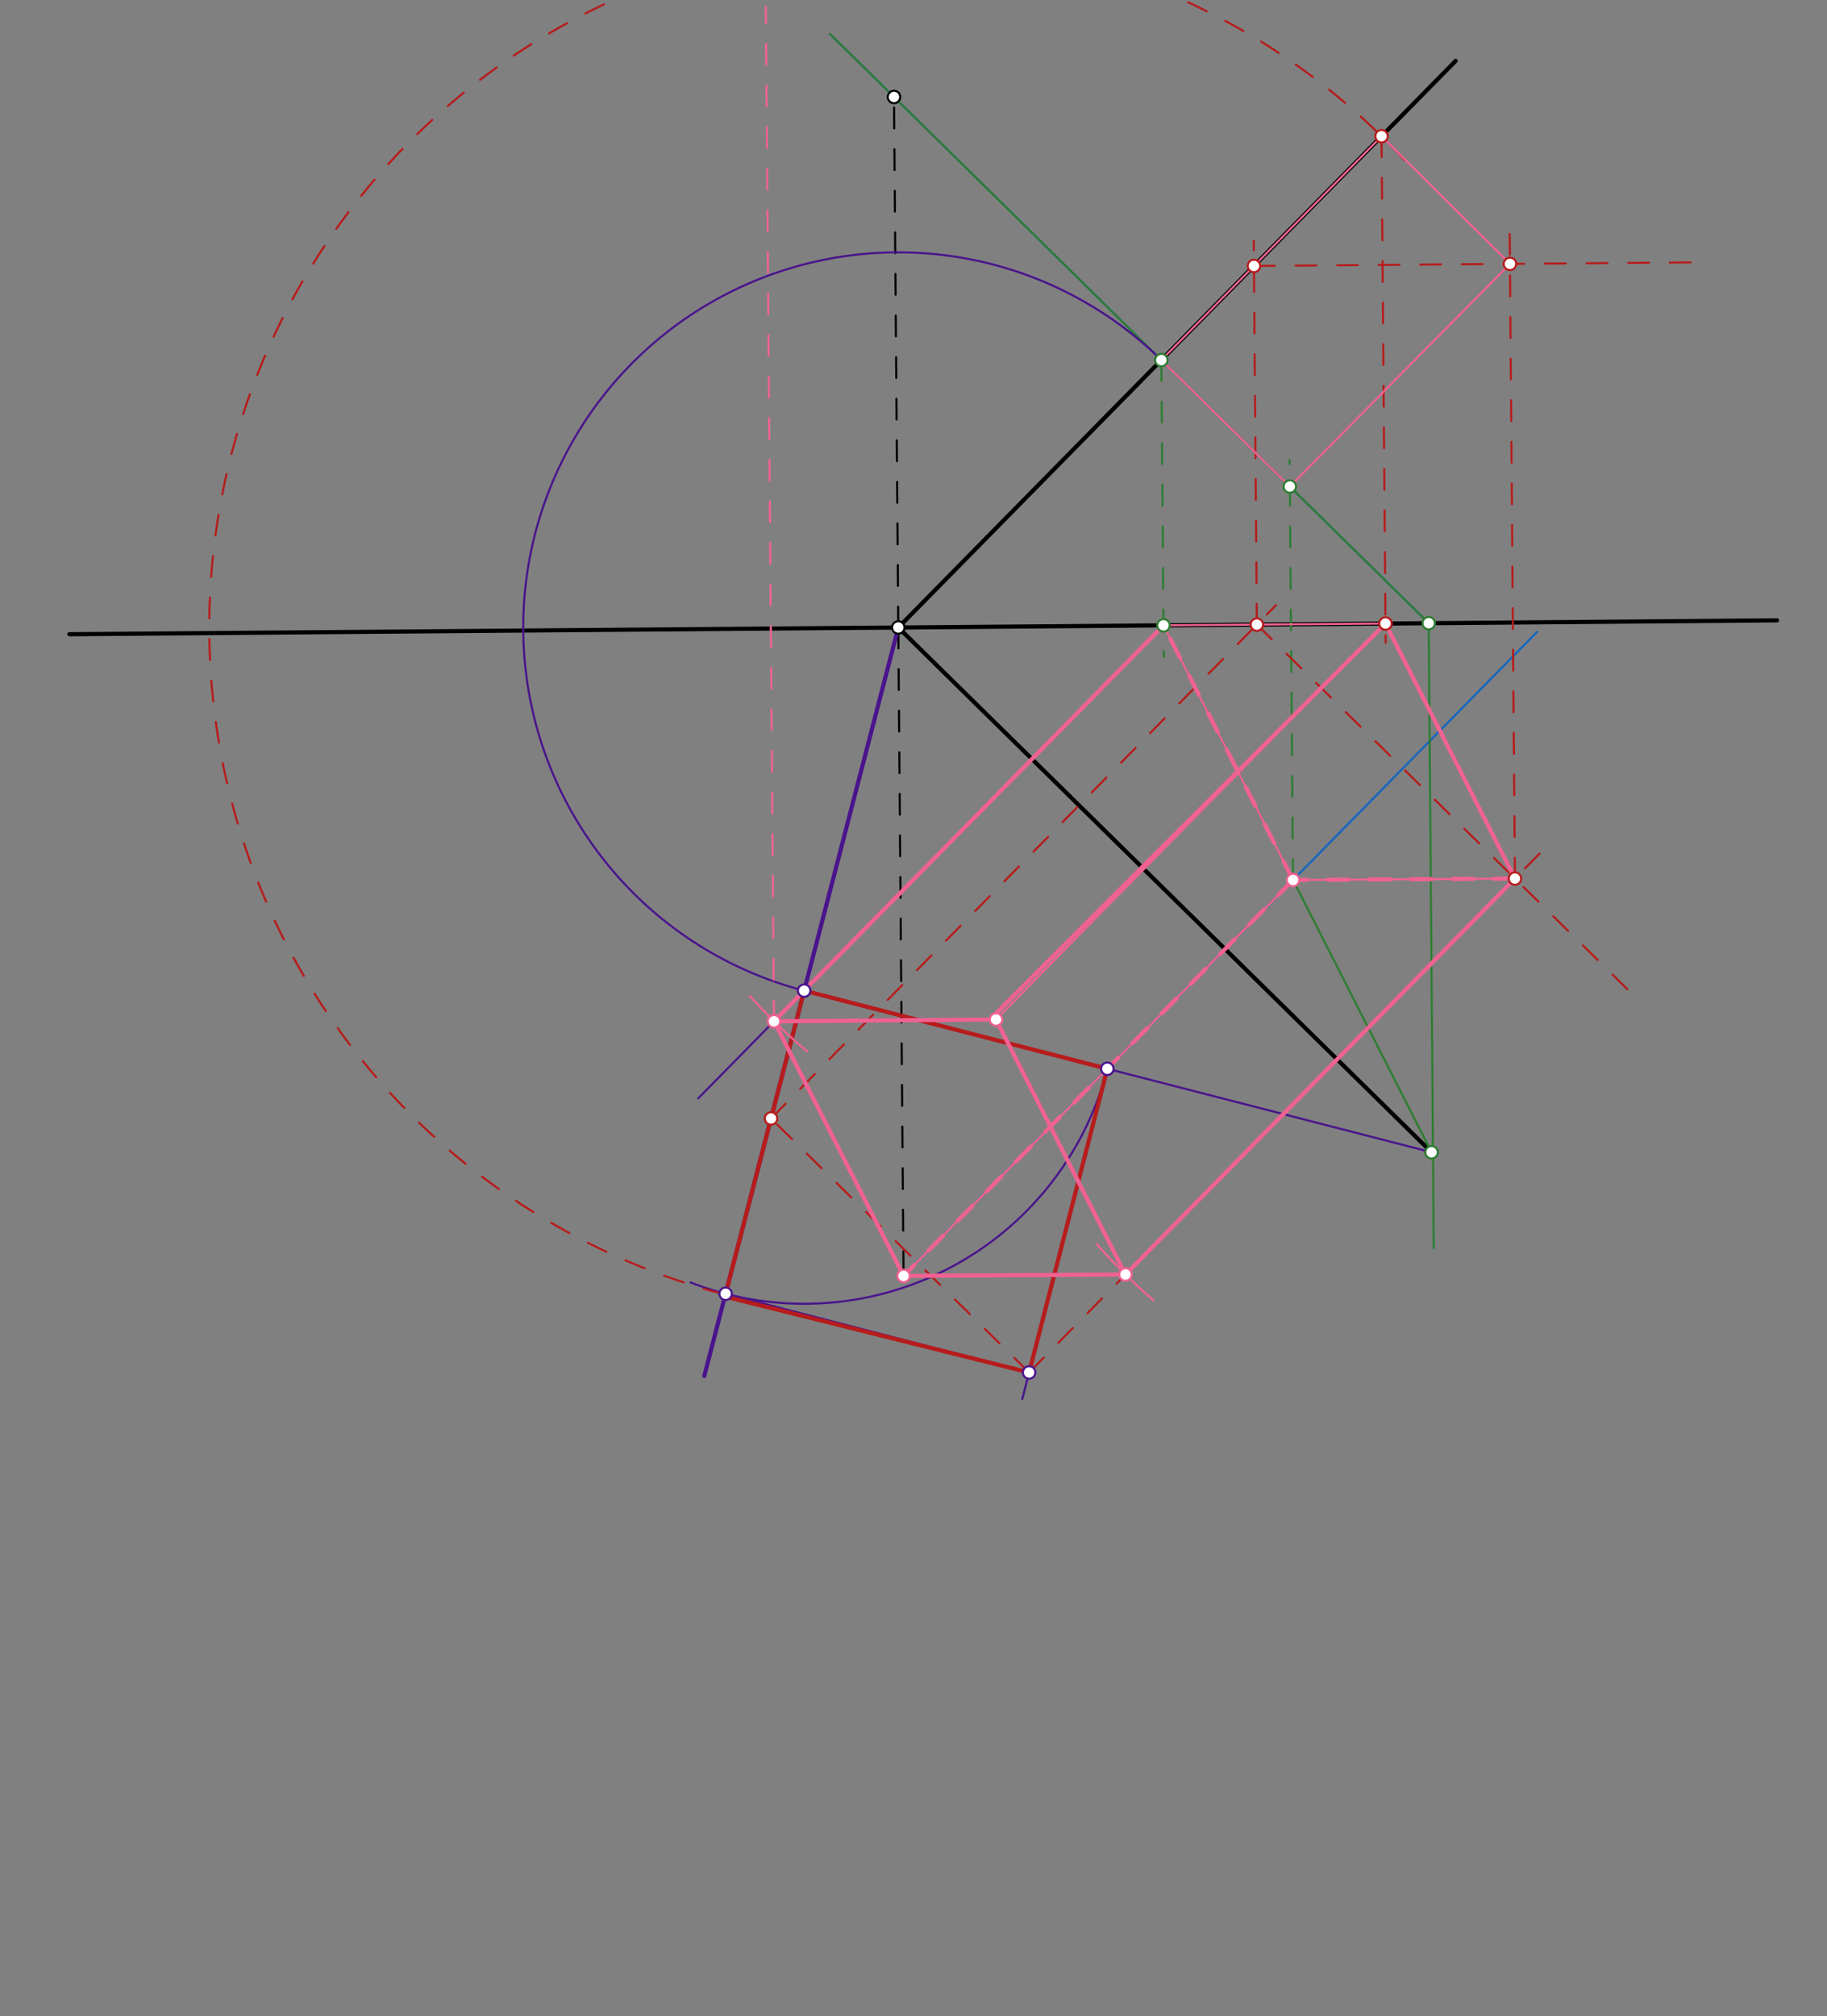<svg xmlns="http://www.w3.org/2000/svg" class="svg--1it" height="100%" preserveAspectRatio="xMidYMid meet" viewBox="0 0 878.74 969.449" width="100%"><rect x="0" y="0" width="878.74" height="969.449" fill="#808080" stroke="none"/><defs><marker id="marker-arrow" markerHeight="16" markerUnits="userSpaceOnUse" markerWidth="24" orient="auto-start-reverse" refX="24" refY="4" viewBox="0 0 24 8"><path d="M 0 0 L 24 4 L 0 8 z" stroke="inherit"></path></marker></defs><g class="aux-layer--1FB"></g><g class="main-layer--3Vd"><g class="element--2qn"><line stroke="#000000" stroke-dasharray="none" stroke-linecap="round" stroke-width="2" x1="33.375" x2="854.708" y1="304.979" y2="298.312"></line></g><g class="element--2qn"><line stroke="#000000" stroke-dasharray="none" stroke-linecap="round" stroke-width="2" x1="432.059" x2="700.153" y1="301.743" y2="29.261"></line></g><g class="element--2qn"><line stroke="#000000" stroke-dasharray="none" stroke-linecap="round" stroke-width="2" x1="432.059" x2="688.549" y1="301.743" y2="554.103"></line></g><g class="element--2qn"><line stroke="#000000" stroke-dasharray="10" stroke-linecap="round" stroke-width="1" x1="432.059" x2="429.988" y1="301.743" y2="46.633"></line></g><g class="element--2qn"><line stroke="#000000" stroke-dasharray="10" stroke-linecap="round" stroke-width="1" x1="432.059" x2="434.59" y1="301.743" y2="613.544"></line></g><g class="element--2qn"><line stroke="#1565C0" stroke-dasharray="none" stroke-linecap="round" stroke-width="1" x1="429.988" x2="689.183" y1="46.633" y2="301.654"></line></g><g class="element--2qn"><line stroke="#1565C0" stroke-dasharray="none" stroke-linecap="round" stroke-width="1" x1="434.59" x2="739.325" y1="613.544" y2="303.821"></line></g><g class="element--2qn"><line stroke="#1565C0" stroke-dasharray="none" stroke-linecap="round" stroke-width="1" x1="429.988" x2="399.215" y1="46.633" y2="16.356"></line></g><g class="element--2qn"><line stroke="#2E7D32" stroke-dasharray="none" stroke-linecap="round" stroke-width="1" x1="399.215" x2="689.183" y1="16.356" y2="301.654"></line></g><g class="element--2qn"><line stroke="#2E7D32" stroke-dasharray="none" stroke-linecap="round" stroke-width="1" x1="687.168" x2="689.608" y1="299.672" y2="600.196"></line></g><g class="element--2qn"><line stroke="#2E7D32" stroke-dasharray="10" stroke-linecap="round" stroke-width="1" x1="558.578" x2="559.737" y1="173.153" y2="315.897"></line></g><g class="element--2qn"><line stroke="#2E7D32" stroke-dasharray="none" stroke-linecap="round" stroke-width="1" x1="559.614" x2="688.549" y1="300.708" y2="554.103"></line></g><g class="element--2qn"><line stroke="#2E7D32" stroke-dasharray="10" stroke-linecap="round" stroke-width="1" x1="621.916" x2="620.277" y1="423.151" y2="221.183"></line></g><g class="element--2qn"><line stroke="#4A148C" stroke-dasharray="none" stroke-linecap="round" stroke-width="1" x1="559.614" x2="335.811" y1="300.708" y2="528.173"></line></g><g class="element--2qn"><path d="M 558.578 173.153 A 180.396 180.396 0 1 0 397.675 478.832" fill="none" stroke="#4A148C" stroke-dasharray="none" stroke-linecap="round" stroke-width="1"></path></g><g class="element--2qn"><line stroke="#4A148C" stroke-dasharray="none" stroke-linecap="round" stroke-width="2" x1="432.059" x2="386.785" y1="301.743" y2="476.365"></line></g><g class="element--2qn"><line stroke="#4A148C" stroke-dasharray="none" stroke-linecap="round" stroke-width="2" x1="386.785" x2="338.739" y1="476.365" y2="661.678"></line></g><g class="element--2qn"><line stroke="#4A148C" stroke-dasharray="none" stroke-linecap="round" stroke-width="1" x1="688.549" x2="386.785" y1="554.103" y2="476.365"></line></g><g class="element--2qn"><path d="M 532.6 513.929 A 150.576 150.576 0 0 1 332.098 616.66" fill="none" stroke="#4A148C" stroke-dasharray="none" stroke-linecap="round" stroke-width="1"></path></g><g class="element--2qn"><line stroke="#4A148C" stroke-dasharray="none" stroke-linecap="round" stroke-width="1" x1="532.6" x2="491.692" y1="513.929" y2="672.727"></line></g><g class="element--2qn"><line stroke="#4A148C" stroke-dasharray="none" stroke-linecap="round" stroke-width="1" x1="348.994" x2="497.793" y1="622.122" y2="660.701"></line></g><g class="element--2qn"><line stroke="#B71C1C" stroke-dasharray="none" stroke-linecap="round" stroke-width="2" x1="386.785" x2="532.6" y1="476.365" y2="513.929"></line></g><g class="element--2qn"><line stroke="#B71C1C" stroke-dasharray="none" stroke-linecap="round" stroke-width="2" x1="532.6" x2="494.978" y1="513.929" y2="659.971"></line></g><g class="element--2qn"><line stroke="#B71C1C" stroke-dasharray="none" stroke-linecap="round" stroke-width="2" x1="494.978" x2="350.63" y1="659.971" y2="623.959"></line></g><g class="element--2qn"><line stroke="#B71C1C" stroke-dasharray="none" stroke-linecap="round" stroke-width="2" x1="348.994" x2="386.785" y1="622.122" y2="476.365"></line></g><g class="element--2qn"><path d="M 348.042 622.312 A 331.396 331.396 0 1 1 678.785 80.497" fill="none" stroke="#B71C1C" stroke-dasharray="10" stroke-linecap="round" stroke-width="1"></path></g><g class="element--2qn"><line stroke="#B71C1C" stroke-dasharray="10" stroke-linecap="round" stroke-width="1" x1="664.482" x2="666.458" y1="65.516" y2="309.035"></line></g><g class="element--2qn"><line stroke="#B71C1C" stroke-dasharray="10" stroke-linecap="round" stroke-width="1" x1="494.978" x2="368.736" y1="659.971" y2="535.761"></line></g><g class="element--2qn"><line stroke="#B71C1C" stroke-dasharray="10" stroke-linecap="round" stroke-width="1" x1="370.847" x2="613.707" y1="537.839" y2="291.004"></line></g><g class="element--2qn"><line stroke="#B71C1C" stroke-dasharray="10" stroke-linecap="round" stroke-width="1" x1="604.517" x2="788.589" y1="300.343" y2="481.451"></line></g><g class="element--2qn"><line stroke="#B71C1C" stroke-dasharray="10" stroke-linecap="round" stroke-width="1" x1="494.978" x2="747.398" y1="659.971" y2="403.42"></line></g><g class="element--2qn"><line stroke="#B71C1C" stroke-dasharray="10" stroke-linecap="round" stroke-width="1" x1="604.517" x2="603.02" y1="300.343" y2="115.816"></line></g><g class="element--2qn"><line stroke="#B71C1C" stroke-dasharray="10" stroke-linecap="round" stroke-width="1" x1="603.118" x2="821.2" y1="127.884" y2="126.114"></line></g><g class="element--2qn"><line stroke="#B71C1C" stroke-dasharray="10" stroke-linecap="round" stroke-width="1" x1="728.649" x2="726.065" y1="422.476" y2="104.073"></line></g><g class="element--2qn"><line stroke="#F06292" stroke-dasharray="none" stroke-linecap="round" stroke-width="1" x1="621.916" x2="559.614" y1="423.151" y2="300.708"></line></g><g class="element--2qn"><line stroke="#F06292" stroke-dasharray="none" stroke-linecap="round" stroke-width="1" x1="559.614" x2="666.384" y1="300.708" y2="299.841"></line></g><g class="element--2qn"><line stroke="#F06292" stroke-dasharray="none" stroke-linecap="round" stroke-width="1" x1="666.384" x2="728.649" y1="299.841" y2="422.476"></line></g><g class="element--2qn"><line stroke="#F06292" stroke-dasharray="none" stroke-linecap="round" stroke-width="1" x1="728.649" x2="621.916" y1="422.476" y2="423.151"></line></g><g class="element--2qn"><line stroke="#F06292" stroke-dasharray="none" stroke-linecap="round" stroke-width="1" x1="620.381" x2="558.578" y1="233.96" y2="173.153"></line></g><g class="element--2qn"><line stroke="#F06292" stroke-dasharray="none" stroke-linecap="round" stroke-width="1" x1="558.578" x2="664.482" y1="173.152" y2="65.516"></line></g><g class="element--2qn"><line stroke="#F06292" stroke-dasharray="none" stroke-linecap="round" stroke-width="1" x1="664.482" x2="726.25" y1="65.516" y2="126.885"></line></g><g class="element--2qn"><line stroke="#F06292" stroke-dasharray="none" stroke-linecap="round" stroke-width="1" x1="726.25" x2="620.381" y1="126.885" y2="233.96"></line></g><g class="element--2qn"><line stroke="#F06292" stroke-dasharray="none" stroke-linecap="round" stroke-width="1" x1="621.916" x2="434.59" y1="423.151" y2="613.544"></line></g><g class="element--2qn"><path d="M 388.355 505.675 A 267.097 267.097 0 0 1 360.572 478.819" fill="none" stroke="#F06292" stroke-dasharray="none" stroke-linecap="round" stroke-width="1"></path></g><g class="element--2qn"><line stroke="#F06292" stroke-dasharray="none" stroke-linecap="round" stroke-width="1" x1="434.59" x2="372.286" y1="613.544" y2="491.101"></line></g><g class="element--2qn"><path d="M 554.722 625.184 A 267.097 267.097 0 0 1 527.453 598.15" fill="none" stroke="#F06292" stroke-dasharray="none" stroke-linecap="round" stroke-width="1"></path></g><g class="element--2qn"><line stroke="#F06292" stroke-dasharray="none" stroke-linecap="round" stroke-width="1" x1="666.384" x2="479.056" y1="299.841" y2="490.234"></line></g><g class="element--2qn"><line stroke="#F06292" stroke-dasharray="none" stroke-linecap="round" stroke-width="2" x1="434.59" x2="541.322" y1="613.544" y2="612.869"></line></g><g class="element--2qn"><line stroke="#F06292" stroke-dasharray="none" stroke-linecap="round" stroke-width="2" x1="541.322" x2="479.056" y1="612.869" y2="490.234"></line></g><g class="element--2qn"><line stroke="#F06292" stroke-dasharray="none" stroke-linecap="round" stroke-width="2" x1="479.056" x2="372.286" y1="490.234" y2="491.101"></line></g><g class="element--2qn"><line stroke="#F06292" stroke-dasharray="none" stroke-linecap="round" stroke-width="2" x1="372.286" x2="434.59" y1="491.101" y2="613.544"></line></g><g class="element--2qn"><line stroke="#F06292" stroke-dasharray="none" stroke-linecap="round" stroke-width="2" x1="541.322" x2="728.649" y1="612.869" y2="422.476"></line></g><g class="element--2qn"><line stroke="#F06292" stroke-dasharray="none" stroke-linecap="round" stroke-width="2" x1="478.708" x2="666.384" y1="487.646" y2="299.841"></line></g><g class="element--2qn"><line stroke="#F06292" stroke-dasharray="none" stroke-linecap="round" stroke-width="2" x1="372.286" x2="559.614" y1="491.101" y2="300.708"></line></g><g class="element--2qn"><line stroke="#F06292" stroke-dasharray="none" stroke-linecap="round" stroke-width="2" x1="666.384" x2="728.649" y1="299.841" y2="422.476"></line></g><g class="element--2qn"><line stroke="#F06292" stroke-dasharray="10" stroke-linecap="round" stroke-width="2" x1="728.649" x2="621.916" y1="422.476" y2="423.151"></line></g><g class="element--2qn"><line stroke="#F06292" stroke-dasharray="10" stroke-linecap="round" stroke-width="2" x1="621.916" x2="559.614" y1="423.151" y2="300.708"></line></g><g class="element--2qn"><line stroke="#F06292" stroke-dasharray="10" stroke-linecap="round" stroke-width="2" x1="621.916" x2="434.59" y1="423.151" y2="613.544"></line></g><g class="element--2qn"><line stroke="#F06292" stroke-dasharray="10" stroke-linecap="round" stroke-width="1" x1="372.286" x2="368.328" y1="491.101" y2="3.405"></line></g><g class="element--2qn"><circle cx="432.059" cy="301.743" r="3" stroke="#000000" stroke-width="1" fill="#ffffff"></circle>}</g><g class="element--2qn"><circle cx="429.988" cy="46.633" r="3" stroke="#000000" stroke-width="1" fill="#ffffff"></circle>}</g><g class="element--2qn"><circle cx="434.59" cy="613.544" r="3" stroke="#F06292" stroke-width="1" fill="#ffffff"></circle>}</g><g class="element--2qn"><circle cx="558.578" cy="173.153" r="3" stroke="#2E7D32" stroke-width="1" fill="#ffffff"></circle>}</g><g class="element--2qn"><circle cx="688.549" cy="554.103" r="3" stroke="#2E7D32" stroke-width="1" fill="#ffffff"></circle>}</g><g class="element--2qn"><circle cx="559.614" cy="300.708" r="3" stroke="#2E7D32" stroke-width="1" fill="#ffffff"></circle>}</g><g class="element--2qn"><circle cx="687.168" cy="299.672" r="3" stroke="#2E7D32" stroke-width="1" fill="#ffffff"></circle>}</g><g class="element--2qn"><circle cx="621.916" cy="423.151" r="3" stroke="#F06292" stroke-width="1" fill="#ffffff"></circle>}</g><g class="element--2qn"><circle cx="620.381" cy="233.96" r="3" stroke="#2E7D32" stroke-width="1" fill="#ffffff"></circle>}</g><g class="element--2qn"><circle cx="386.785" cy="476.365" r="3" stroke="#4A148C" stroke-width="1" fill="#ffffff"></circle>}</g><g class="element--2qn"><circle cx="532.6" cy="513.929" r="3" stroke="#4A148C" stroke-width="1" fill="#ffffff"></circle>}</g><g class="element--2qn"><circle cx="348.994" cy="622.122" r="3" stroke="#4A148C" stroke-width="1" fill="#ffffff"></circle>}</g><g class="element--2qn"><circle cx="494.978" cy="659.971" r="3" stroke="#4A148C" stroke-width="1" fill="#ffffff"></circle>}</g><g class="element--2qn"><circle cx="664.482" cy="65.516" r="3" stroke="#B71C1C" stroke-width="1" fill="#ffffff"></circle>}</g><g class="element--2qn"><circle cx="666.384" cy="299.841" r="3" stroke="#B71C1C" stroke-width="1" fill="#ffffff"></circle>}</g><g class="element--2qn"><circle cx="370.847" cy="537.839" r="3" stroke="#B71C1C" stroke-width="1" fill="#ffffff"></circle>}</g><g class="element--2qn"><circle cx="604.517" cy="300.343" r="3" stroke="#B71C1C" stroke-width="1" fill="#ffffff"></circle>}</g><g class="element--2qn"><circle cx="728.649" cy="422.476" r="3" stroke="#B71C1C" stroke-width="1" fill="#ffffff"></circle>}</g><g class="element--2qn"><circle cx="603.118" cy="127.884" r="3" stroke="#B71C1C" stroke-width="1" fill="#ffffff"></circle>}</g><g class="element--2qn"><circle cx="726.25" cy="126.885" r="3" stroke="#B71C1C" stroke-width="1" fill="#ffffff"></circle>}</g><g class="element--2qn"><circle cx="372.286" cy="491.101" r="3" stroke="#F06292" stroke-width="1" fill="#ffffff"></circle>}</g><g class="element--2qn"><circle cx="541.322" cy="612.869" r="3" stroke="#F06292" stroke-width="1" fill="#ffffff"></circle>}</g><g class="element--2qn"><circle cx="479.056" cy="490.234" r="3" stroke="#F06292" stroke-width="1" fill="#ffffff"></circle>}</g></g><g class="snaps-layer--2PT"></g><g class="temp-layer--rAP"></g></svg>